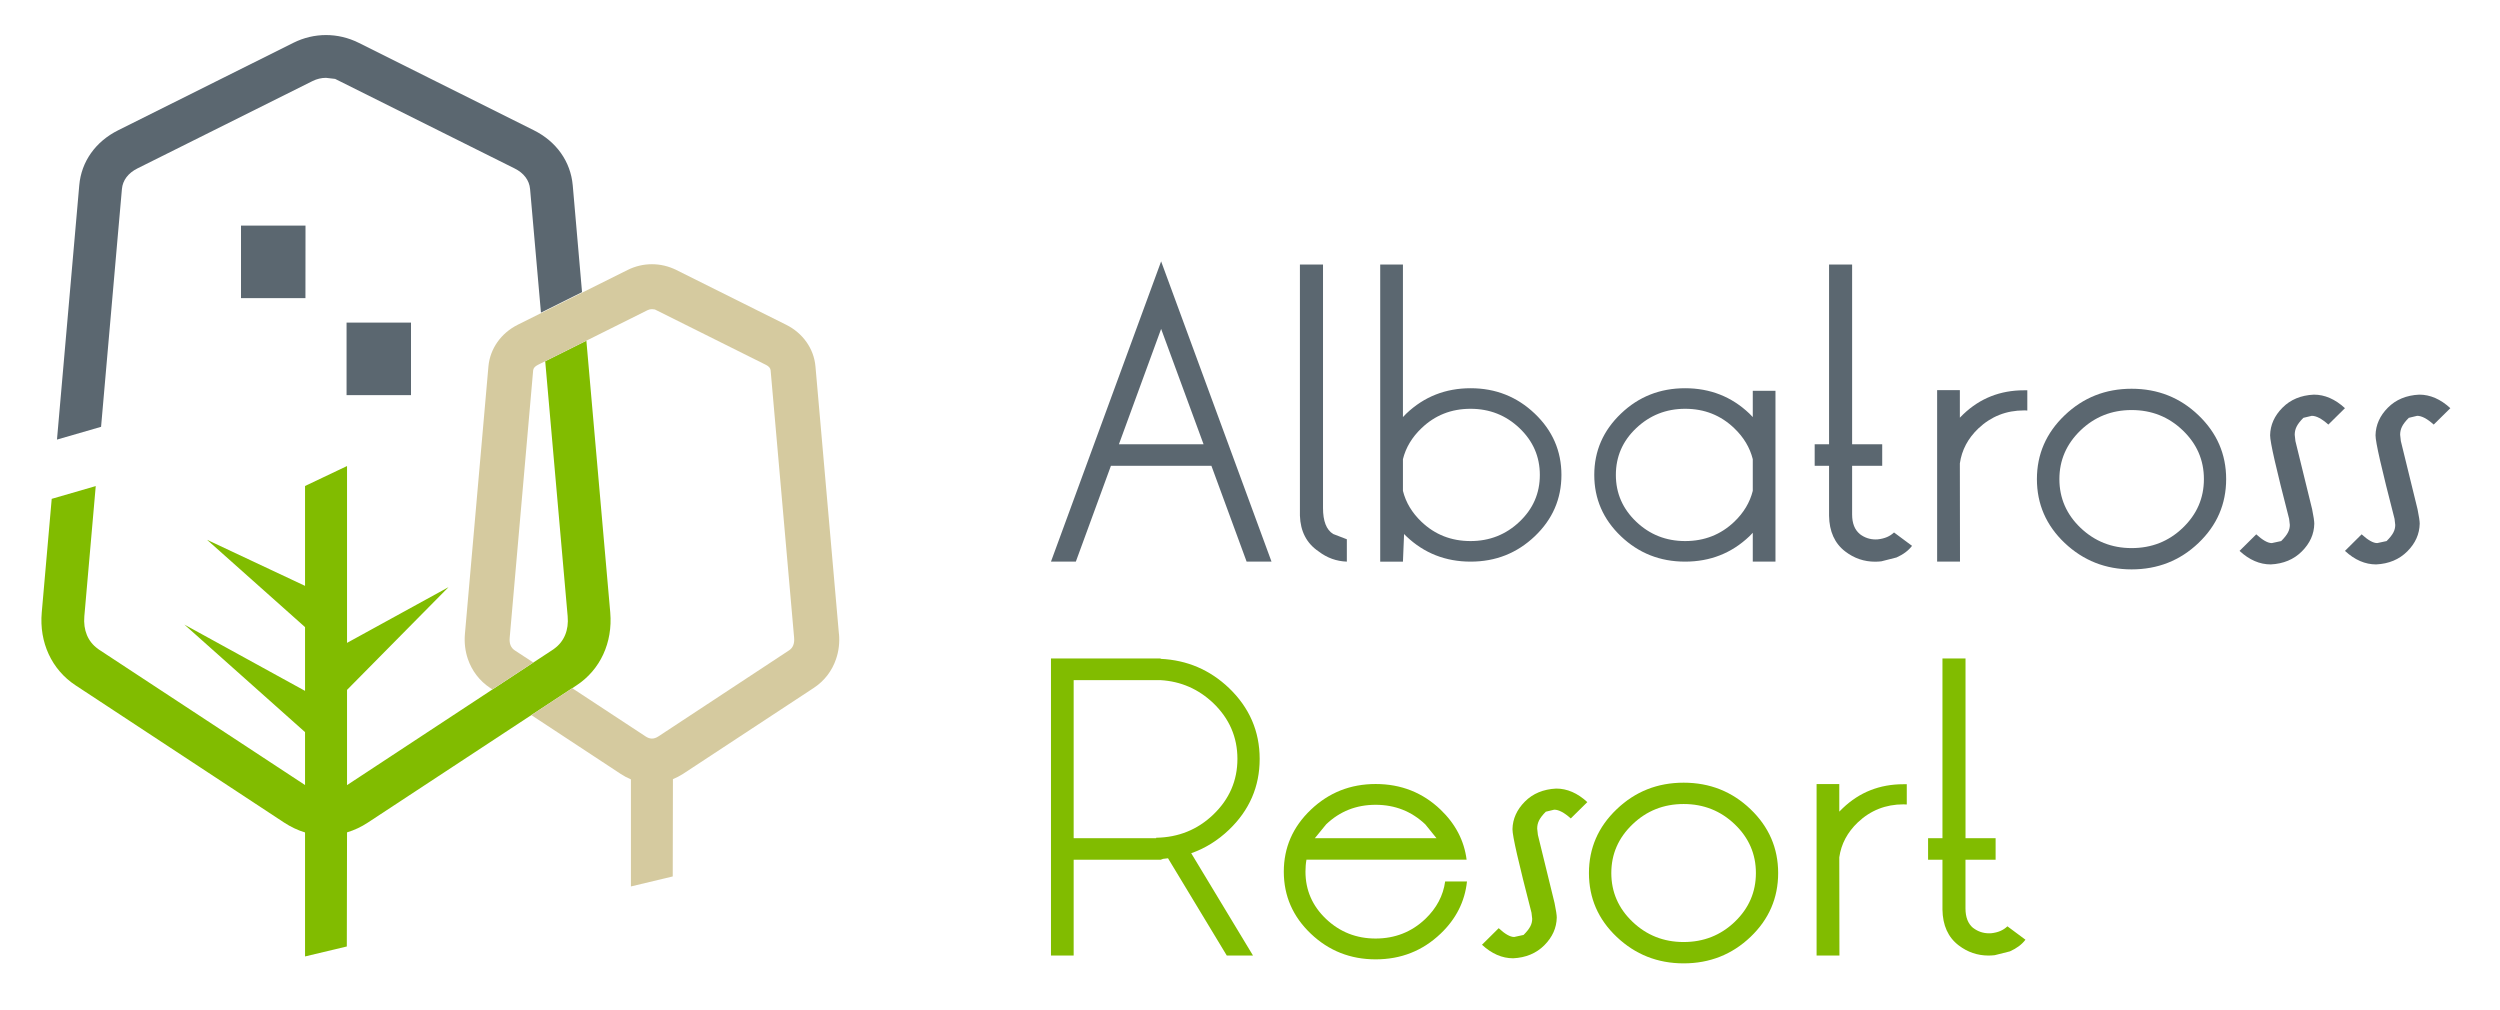 <svg xmlns="http://www.w3.org/2000/svg" xmlns:xlink="http://www.w3.org/1999/xlink" width="354" viewBox="0 0 265.5 107.25" height="143" preserveAspectRatio="xMidYMid meet"><defs><clipPath id="76fbe13f42"><path d="M 25.516 23.762 L 32.719 23.762 L 32.719 31.684 L 25.516 31.684 Z M 25.516 23.762 " clip-rule="nonzero"></path></clipPath><clipPath id="67c8fc6baa"><path d="M 32.445 23.961 L 25.594 23.961 L 25.594 31.66 L 32.438 31.66 Z M 32.445 23.961 " clip-rule="nonzero"></path></clipPath><clipPath id="57c6ae996a"><path d="M 36.805 34.262 L 43.648 34.262 L 43.648 41.961 L 36.805 41.961 Z M 36.805 34.262 " clip-rule="nonzero"></path></clipPath><clipPath id="4ce3e0baa2"><path d="M 6 3.602 L 61.879 3.602 L 61.879 46.805 L 6 46.805 Z M 6 3.602 " clip-rule="nonzero"></path></clipPath><clipPath id="002d3ce746"><path d="M 12.484 25.332 L 12.949 20.066 C 13.031 19.148 13.609 18.383 14.586 17.891 L 33.191 8.609 C 33.652 8.379 34.137 8.266 34.621 8.266 L 35.59 8.379 L 54.656 17.891 C 55.633 18.375 56.211 19.148 56.293 20.066 L 57.449 33.203 L 61.812 31.027 L 60.824 19.672 C 60.598 17.16 59.094 15.031 56.688 13.832 L 38.086 4.543 C 35.887 3.449 33.363 3.449 31.164 4.543 L 12.555 13.832 C 10.148 15.031 8.637 17.16 8.418 19.672 L 6.051 46.684 L 10.734 45.328 Z M 12.484 25.332 " clip-rule="nonzero"></path></clipPath><clipPath id="9ce191860d"><path d="M 4.273 36.004 L 65 36.004 L 65 101.891 L 4.273 101.891 Z M 4.273 36.004 " clip-rule="nonzero"></path></clipPath><clipPath id="097de30c01"><path d="M 64.809 65.051 L 62.273 36.184 L 57.902 38.363 L 60.285 65.445 C 60.422 66.926 59.906 68.141 58.855 68.895 L 58.781 68.953 L 36.855 83.379 L 36.855 73.266 L 47.633 62.355 L 36.855 68.273 L 36.855 49.492 L 32.395 51.613 L 32.395 62.219 L 21.988 57.328 L 32.395 66.598 L 32.395 73.371 L 19.582 66.332 L 32.395 77.75 L 32.395 83.371 L 10.504 68.984 C 10.461 68.953 10.43 68.922 10.387 68.895 C 9.336 68.141 8.828 66.926 8.957 65.445 L 10.168 51.621 L 5.492 52.977 L 4.434 65.043 C 4.152 68.223 5.492 71.113 8.012 72.773 L 30.184 87.363 C 30.891 87.824 31.633 88.176 32.395 88.406 L 32.395 101.574 L 36.832 100.516 L 36.855 88.398 C 37.617 88.168 38.359 87.824 39.059 87.363 L 61.234 72.781 C 63.75 71.129 65.082 68.238 64.809 65.051 " clip-rule="nonzero"></path></clipPath><clipPath id="7e1efbff7c"><path d="M 49.277 28 L 89.242 28 L 89.242 94.328 L 49.277 94.328 Z M 49.277 28 " clip-rule="nonzero"></path></clipPath><clipPath id="f0e3b8be10"><path d="M 89.094 67.32 L 86.602 38.914 C 86.438 37.031 85.266 35.371 83.48 34.484 L 71.832 28.676 C 70.184 27.855 68.285 27.855 66.641 28.676 L 54.992 34.484 C 53.203 35.379 52.043 37.031 51.871 38.914 L 49.375 67.32 C 49.293 68.262 49.406 69.16 49.688 69.988 C 50.113 71.23 50.918 72.305 52.043 73.051 L 52.297 73.215 L 56.637 70.359 L 54.664 69.066 C 54.254 68.797 54.074 68.348 54.129 67.738 L 56.621 39.332 C 56.645 39.102 56.809 38.906 57.121 38.75 L 68.77 32.941 C 68.918 32.867 69.082 32.832 69.238 32.832 L 69.551 32.867 L 81.348 38.75 C 81.656 38.906 81.824 39.102 81.84 39.332 L 84.336 67.738 C 84.387 68.348 84.211 68.797 83.801 69.066 L 69.926 78.203 C 69.449 78.516 69.023 78.516 68.555 78.203 L 60.77 73.086 L 56.43 75.945 L 65.926 82.195 C 66.273 82.426 66.633 82.613 67.004 82.77 L 67.004 94.141 L 71.445 93.078 L 71.465 82.746 C 71.832 82.598 72.195 82.402 72.547 82.18 L 86.43 73.051 C 87.562 72.305 88.367 71.238 88.789 69.988 C 89.074 69.16 89.184 68.262 89.102 67.32 " clip-rule="nonzero"></path></clipPath><clipPath id="fdef12ce24"><path d="M 111.465 69.785 L 133.867 69.785 L 133.867 101.52 L 111.465 101.52 Z M 111.465 69.785 " clip-rule="nonzero"></path></clipPath><clipPath id="bbd8aff011"><path d="M 122.785 89.02 L 122.785 88.969 C 125.145 88.93 127.172 88.117 128.848 86.512 C 130.559 84.871 131.414 82.898 131.414 80.59 C 131.414 78.289 130.559 76.312 128.848 74.668 C 127.273 73.172 125.406 72.359 123.246 72.23 L 114.023 72.23 L 114.023 89.02 Z M 124.043 91.148 L 123.52 91.211 L 123.262 91.305 L 114.023 91.305 L 114.023 101.48 L 111.613 101.48 L 111.613 69.93 L 123.262 69.93 L 123.262 69.969 C 126.074 70.102 128.488 71.137 130.516 73.066 C 132.688 75.152 133.777 77.66 133.777 80.598 C 133.777 83.539 132.688 86.047 130.516 88.125 C 129.324 89.266 127.98 90.094 126.508 90.613 L 133.07 101.48 L 130.285 101.48 Z M 124.043 91.148 " clip-rule="nonzero"></path></clipPath><clipPath id="9c23b6ae7a"><path d="M 136.199 83.164 L 155.801 83.164 L 155.801 101.984 L 136.199 101.984 Z M 136.199 83.164 " clip-rule="nonzero"></path></clipPath><clipPath id="50a430ec2f"><path d="M 152.559 89.02 L 151.367 87.547 C 149.902 86.16 148.145 85.469 146.09 85.469 C 144.039 85.469 142.289 86.16 140.836 87.547 L 139.633 89.02 Z M 153.484 93.609 L 155.793 93.609 C 155.57 95.738 154.633 97.594 152.992 99.156 C 151.086 100.973 148.793 101.883 146.094 101.883 C 143.414 101.883 141.113 100.973 139.207 99.156 C 137.301 97.34 136.34 95.148 136.34 92.574 C 136.34 90.012 137.293 87.82 139.207 85.996 C 141.121 84.172 143.414 83.262 146.094 83.262 C 148.793 83.262 151.094 84.172 152.992 85.988 C 154.578 87.508 155.496 89.281 155.754 91.297 L 138.746 91.297 C 138.672 91.715 138.641 92.141 138.641 92.566 C 138.641 94.531 139.371 96.207 140.828 97.594 C 142.289 98.977 144.039 99.672 146.09 99.672 C 148.145 99.672 149.91 98.977 151.367 97.594 C 152.559 96.453 153.27 95.121 153.477 93.602 " clip-rule="nonzero"></path></clipPath><clipPath id="d3d1c430b8"><path d="M 157.355 83.629 L 168.711 83.629 L 168.711 101.828 L 157.355 101.828 Z M 157.355 83.629 " clip-rule="nonzero"></path></clipPath><clipPath id="0a178122bf"><path d="M 166.816 86.918 C 166.129 86.301 165.543 85.988 165.059 85.988 L 164.164 86.203 C 163.441 86.934 163.254 87.41 163.25 88 L 163.324 88.668 L 165.094 95.902 C 165.25 96.668 165.328 97.184 165.328 97.441 C 165.305 98.555 164.863 99.527 164.008 100.387 C 163.152 101.242 162.051 101.703 160.699 101.77 C 159.531 101.77 158.422 101.293 157.387 100.332 L 159.16 98.574 C 159.828 99.195 160.379 99.508 160.805 99.508 L 161.805 99.289 C 162.527 98.566 162.711 98.113 162.719 97.578 L 162.645 96.93 C 161.254 91.531 160.625 88.805 160.625 88.059 C 160.648 86.965 161.09 85.988 161.938 85.133 C 162.785 84.277 163.902 83.812 165.273 83.746 C 166.43 83.746 167.531 84.223 168.574 85.184 Z M 166.816 86.918 " clip-rule="nonzero"></path></clipPath><clipPath id="75d8c738ad"><path d="M 168.711 83.008 L 188.934 83.008 L 188.934 102.453 L 168.711 102.453 Z M 168.711 83.008 " clip-rule="nonzero"></path></clipPath><clipPath id="c75b402655"><path d="M 178.801 85.387 C 176.684 85.387 174.875 86.102 173.371 87.547 C 171.867 88.988 171.121 90.711 171.121 92.715 C 171.121 94.73 171.871 96.461 173.371 97.891 C 174.867 99.32 176.676 100.043 178.801 100.043 C 180.93 100.043 182.738 99.328 184.238 97.891 C 185.734 96.453 186.477 94.73 186.477 92.715 C 186.477 90.703 185.734 88.984 184.238 87.547 C 182.738 86.109 180.93 85.387 178.801 85.387 M 188.84 92.715 C 188.84 95.367 187.863 97.629 185.906 99.5 C 183.945 101.367 181.578 102.309 178.801 102.309 C 176.035 102.309 173.668 101.367 171.695 99.5 C 169.719 97.629 168.746 95.367 168.746 92.715 C 168.746 90.078 169.727 87.812 171.695 85.938 C 173.66 84.059 176.027 83.121 178.801 83.121 C 181.578 83.121 183.945 84.059 185.906 85.938 C 187.863 87.812 188.84 90.078 188.84 92.715 " clip-rule="nonzero"></path></clipPath><clipPath id="5fb8aebd3c"><path d="M 192.82 83.164 L 202.621 83.164 L 202.621 101.52 L 192.82 101.52 Z M 192.82 83.164 " clip-rule="nonzero"></path></clipPath><clipPath id="1d6ca3bdd8"><path d="M 195.332 91.039 L 195.348 101.48 L 192.922 101.48 L 192.922 83.27 L 195.332 83.27 L 195.332 86.195 C 195.453 86.07 195.578 85.953 195.707 85.824 C 197.48 84.133 199.625 83.285 202.141 83.285 L 202.5 83.285 L 202.5 85.438 C 202.379 85.422 202.262 85.422 202.141 85.422 C 200.266 85.422 198.648 86.062 197.301 87.336 C 196.191 88.395 195.535 89.629 195.332 91.047 " clip-rule="nonzero"></path></clipPath><clipPath id="890551b100"><path d="M 204.645 69.785 L 215.223 69.785 L 215.223 101.52 L 204.645 101.52 Z M 204.645 69.785 " clip-rule="nonzero"></path></clipPath><clipPath id="6b2ac70050"><path d="M 209.551 98.547 C 210.059 98.934 210.625 99.117 211.234 99.117 L 211.449 99.113 C 212.211 99.031 212.746 98.793 213.188 98.375 L 215.102 99.797 C 214.723 100.305 214.168 100.715 213.453 101.035 L 211.84 101.441 C 211.613 101.465 211.398 101.48 211.184 101.48 C 210.016 101.48 208.957 101.121 208.012 100.398 C 206.887 99.543 206.312 98.27 206.289 96.594 L 206.289 91.305 L 204.762 91.305 L 204.762 89.02 L 206.289 89.02 L 206.289 69.93 L 208.738 69.93 L 208.738 89.02 L 211.934 89.02 L 211.934 91.305 L 208.734 91.305 L 208.734 96.469 C 208.734 97.406 209 98.098 209.551 98.555 " clip-rule="nonzero"></path></clipPath><clipPath id="dabce893f2"><path d="M 111.496 27.645 L 135.184 27.645 L 135.184 59.645 L 111.496 59.645 Z M 111.496 27.645 " clip-rule="nonzero"></path></clipPath><clipPath id="f56723822f"><path d="M 127.82 47.184 L 123.312 34.93 L 118.828 47.184 Z M 117.98 49.469 L 114.254 59.645 L 111.613 59.645 L 123.312 27.758 L 135.035 59.645 L 132.391 59.645 L 128.652 49.469 Z M 117.98 49.469 " clip-rule="nonzero"></path></clipPath><clipPath id="97bf7452c2"><path d="M 138.008 28 L 143.184 28 L 143.184 59.645 L 138.008 59.645 Z M 138.008 28 " clip-rule="nonzero"></path></clipPath><clipPath id="8e281b91e2"><path d="M 143.035 59.645 C 141.934 59.605 140.934 59.25 140.039 58.562 C 138.766 57.707 138.105 56.434 138.051 54.758 L 138.051 28.094 L 140.504 28.094 L 140.504 53.953 C 140.504 55.34 140.859 56.262 141.582 56.711 L 143.035 57.27 Z M 143.035 59.645 " clip-rule="nonzero"></path></clipPath><clipPath id="e7787a802a"><path d="M 146.48 28 L 165.934 28 L 165.934 59.805 L 146.48 59.805 Z M 146.48 28 " clip-rule="nonzero"></path></clipPath><clipPath id="eb016c3495"><path d="M 150.961 55.414 C 152.391 56.777 154.125 57.461 156.172 57.461 C 158.191 57.461 159.926 56.777 161.371 55.406 C 162.816 54.035 163.531 52.383 163.531 50.438 C 163.531 48.492 162.809 46.84 161.371 45.469 C 159.934 44.102 158.199 43.414 156.172 43.414 C 154.125 43.414 152.391 44.102 150.961 45.477 C 149.953 46.438 149.297 47.535 148.992 48.762 L 148.992 52.129 C 149.297 53.359 149.953 54.453 150.961 55.414 M 149.352 43.922 C 151.242 42.125 153.52 41.23 156.18 41.23 C 158.84 41.23 161.109 42.133 162.996 43.93 C 164.879 45.723 165.824 47.898 165.824 50.438 C 165.824 52.977 164.887 55.145 162.996 56.949 C 161.102 58.75 158.84 59.645 156.18 59.645 C 153.52 59.645 151.242 58.75 149.352 56.953 L 149.113 56.711 L 148.992 59.652 L 146.578 59.652 L 146.578 28.094 L 148.992 28.094 L 148.992 44.293 C 149.113 44.168 149.23 44.047 149.352 43.922 " clip-rule="nonzero"></path></clipPath><clipPath id="8b7ddece7f"><path d="M 169.227 41.137 L 188.68 41.137 L 188.68 59.645 L 169.227 59.645 Z M 169.227 41.137 " clip-rule="nonzero"></path></clipPath><clipPath id="3b2f488e37"><path d="M 186.145 52.129 L 186.145 48.762 C 185.836 47.535 185.184 46.438 184.176 45.477 C 182.746 44.102 181.012 43.414 178.965 43.414 C 176.945 43.414 175.211 44.102 173.766 45.469 C 172.32 46.84 171.605 48.492 171.605 50.438 C 171.605 52.383 172.328 54.035 173.766 55.406 C 175.203 56.777 176.938 57.461 178.965 57.461 C 181.012 57.461 182.746 56.777 184.176 55.414 C 185.184 54.453 185.836 53.359 186.145 52.129 M 186.145 44.293 L 186.145 41.5 L 188.555 41.5 L 188.555 59.645 L 186.145 59.645 L 186.145 56.582 C 186.023 56.711 185.906 56.828 185.785 56.953 C 183.895 58.75 181.621 59.645 178.957 59.645 C 176.289 59.645 174.023 58.742 172.141 56.949 C 170.258 55.152 169.312 52.977 169.312 50.438 C 169.312 47.898 170.258 45.73 172.141 43.93 C 174.023 42.125 176.297 41.23 178.957 41.23 C 181.613 41.23 183.895 42.125 185.785 43.922 L 186.023 44.168 " clip-rule="nonzero"></path></clipPath><clipPath id="f0616a5465"><path d="M 192.602 28 L 203.113 28 L 203.113 59.805 L 192.602 59.805 Z M 192.602 28 " clip-rule="nonzero"></path></clipPath><clipPath id="ece2af0abc"><path d="M 197.508 56.715 C 198.016 57.105 198.582 57.289 199.191 57.289 L 199.406 57.281 C 200.168 57.199 200.703 56.961 201.145 56.547 L 203.059 57.969 C 202.676 58.473 202.125 58.883 201.41 59.203 L 199.797 59.613 C 199.57 59.637 199.355 59.652 199.141 59.652 C 197.969 59.652 196.914 59.293 195.969 58.57 C 194.844 57.715 194.27 56.441 194.246 54.766 L 194.246 49.469 L 192.719 49.469 L 192.719 47.184 L 194.246 47.184 L 194.246 28.094 L 196.695 28.094 L 196.695 47.184 L 199.891 47.184 L 199.891 49.469 L 196.695 49.469 L 196.695 54.633 C 196.695 55.57 196.965 56.262 197.516 56.715 " clip-rule="nonzero"></path></clipPath><clipPath id="527afb3457"><path d="M 205.621 41.293 L 215.348 41.293 L 215.348 59.645 L 205.621 59.645 Z M 205.621 41.293 " clip-rule="nonzero"></path></clipPath><clipPath id="c92fce64d8"><path d="M 208.137 49.203 L 208.152 59.645 L 205.723 59.645 L 205.723 41.434 L 208.137 41.434 L 208.137 44.359 C 208.258 44.234 208.383 44.113 208.508 43.988 C 210.281 42.297 212.426 41.449 214.945 41.449 L 215.301 41.449 L 215.301 43.602 C 215.184 43.586 215.062 43.586 214.945 43.586 C 213.066 43.586 211.449 44.227 210.102 45.5 C 208.992 46.559 208.34 47.793 208.137 49.211 " clip-rule="nonzero"></path></clipPath><clipPath id="8add399990"><path d="M 216.289 41.137 L 236.527 41.137 L 236.527 60.586 L 216.289 60.586 Z M 216.289 41.137 " clip-rule="nonzero"></path></clipPath><clipPath id="9769990ac3"><path d="M 226.375 43.547 C 224.262 43.547 222.453 44.266 220.953 45.707 C 219.457 47.152 218.707 48.875 218.707 50.879 C 218.707 52.895 219.457 54.625 220.953 56.055 C 222.453 57.484 224.262 58.207 226.375 58.207 C 228.508 58.207 230.316 57.492 231.812 56.055 C 233.312 54.617 234.055 52.895 234.055 50.879 C 234.055 48.867 233.312 47.145 231.812 45.707 C 230.316 44.27 228.508 43.547 226.375 43.547 M 236.418 50.879 C 236.418 53.527 235.441 55.793 233.48 57.664 C 231.523 59.531 229.156 60.469 226.375 60.469 C 223.613 60.469 221.246 59.531 219.27 57.664 C 217.297 55.793 216.32 53.527 216.32 50.879 C 216.32 48.242 217.305 45.977 219.27 44.102 C 221.238 42.223 223.605 41.285 226.375 41.285 C 229.156 41.285 231.523 42.223 233.48 44.102 C 235.441 45.977 236.418 48.242 236.418 50.879 " clip-rule="nonzero"></path></clipPath><clipPath id="c3b45feca8"><path d="M 237.781 41.762 L 249.078 41.762 L 249.078 59.961 L 237.781 59.961 Z M 237.781 41.762 " clip-rule="nonzero"></path></clipPath><clipPath id="00fd8b847a"><path d="M 247.27 45.09 C 246.582 44.473 245.996 44.16 245.512 44.16 L 244.617 44.375 C 243.895 45.105 243.707 45.582 243.699 46.172 L 243.773 46.84 L 245.547 54.074 C 245.703 54.84 245.777 55.355 245.777 55.613 C 245.758 56.723 245.316 57.699 244.461 58.555 C 243.605 59.414 242.5 59.875 241.152 59.941 C 239.984 59.941 238.875 59.465 237.84 58.504 L 239.613 56.746 C 240.289 57.363 240.832 57.676 241.266 57.676 L 242.262 57.461 C 242.984 56.738 243.172 56.285 243.18 55.75 L 243.105 55.102 C 241.711 49.691 241.086 46.969 241.086 46.223 C 241.109 45.129 241.547 44.152 242.398 43.297 C 243.246 42.438 244.355 41.977 245.734 41.91 C 246.887 41.91 247.992 42.387 249.035 43.348 Z M 247.27 45.09 " clip-rule="nonzero"></path></clipPath><clipPath id="e2aa14c54f"><path d="M 249 41.762 L 260.371 41.762 L 260.371 59.961 L 249 59.961 Z M 249 41.762 " clip-rule="nonzero"></path></clipPath><clipPath id="509474f5f1"><path d="M 258.461 45.09 C 257.777 44.473 257.188 44.16 256.703 44.16 L 255.812 44.375 C 255.09 45.105 254.902 45.582 254.895 46.172 L 254.969 46.84 L 256.742 54.074 C 256.898 54.84 256.973 55.355 256.973 55.613 C 256.949 56.723 256.512 57.699 255.656 58.555 C 254.797 59.414 253.695 59.875 252.348 59.941 C 251.18 59.941 250.07 59.465 249.035 58.504 L 250.805 56.746 C 251.484 57.363 252.027 57.676 252.461 57.676 L 253.457 57.461 C 254.18 56.738 254.367 56.285 254.375 55.75 L 254.301 55.102 C 252.906 49.691 252.281 46.969 252.281 46.223 C 252.305 45.129 252.742 44.152 253.59 43.297 C 254.441 42.438 255.551 41.977 256.93 41.91 C 258.082 41.91 259.184 42.387 260.227 43.348 Z M 258.461 45.09 " clip-rule="nonzero"></path></clipPath></defs><g clip-path="url(#76fbe13f42)"><g clip-path="url(#67c8fc6baa)"><path fill="#5b6770" d="M 0.672 0 L 92.844 0 L 92.844 105.129 L 0.672 105.129 Z M 0.672 0 " fill-opacity="1" fill-rule="nonzero"></path></g></g><g clip-path="url(#57c6ae996a)"><path fill="#5b6770" d="M 0.672 0 L 92.844 0 L 92.844 105.129 L 0.672 105.129 Z M 0.672 0 " fill-opacity="1" fill-rule="nonzero"></path></g><g clip-path="url(#4ce3e0baa2)"><g clip-path="url(#002d3ce746)"><path fill="#5b6770" d="M 0.672 0 L 92.844 0 L 92.844 105.129 L 0.672 105.129 Z M 0.672 0 " fill-opacity="1" fill-rule="nonzero"></path></g></g><g clip-path="url(#9ce191860d)"><g clip-path="url(#097de30c01)"><path fill="#81bc00" d="M 0.672 0 L 92.844 0 L 92.844 105.129 L 0.672 105.129 Z M 0.672 0 " fill-opacity="1" fill-rule="nonzero"></path></g></g><g clip-path="url(#7e1efbff7c)"><g clip-path="url(#f0e3b8be10)"><path fill="#d5ca9f" d="M 0.672 0 L 92.844 0 L 92.844 105.129 L 0.672 105.129 Z M 0.672 0 " fill-opacity="1" fill-rule="nonzero"></path></g></g><g clip-path="url(#fdef12ce24)"><g clip-path="url(#bbd8aff011)"><path fill="#81bc00" d="M 107.887 66.207 L 218.801 66.207 L 218.801 106.027 L 107.887 106.027 Z M 107.887 66.207 " fill-opacity="1" fill-rule="nonzero"></path></g></g><g clip-path="url(#9c23b6ae7a)"><g clip-path="url(#50a430ec2f)"><path fill="#81bc00" d="M 107.887 66.207 L 218.801 66.207 L 218.801 106.027 L 107.887 106.027 Z M 107.887 66.207 " fill-opacity="1" fill-rule="nonzero"></path></g></g><g clip-path="url(#d3d1c430b8)"><g clip-path="url(#0a178122bf)"><path fill="#81bc00" d="M 107.887 66.207 L 218.801 66.207 L 218.801 106.027 L 107.887 106.027 Z M 107.887 66.207 " fill-opacity="1" fill-rule="nonzero"></path></g></g><g clip-path="url(#75d8c738ad)"><g clip-path="url(#c75b402655)"><path fill="#81bc00" d="M 107.887 66.207 L 218.801 66.207 L 218.801 106.027 L 107.887 106.027 Z M 107.887 66.207 " fill-opacity="1" fill-rule="nonzero"></path></g></g><g clip-path="url(#5fb8aebd3c)"><g clip-path="url(#1d6ca3bdd8)"><path fill="#81bc00" d="M 107.887 66.207 L 218.801 66.207 L 218.801 106.027 L 107.887 106.027 Z M 107.887 66.207 " fill-opacity="1" fill-rule="nonzero"></path></g></g><g clip-path="url(#890551b100)"><g clip-path="url(#6b2ac70050)"><path fill="#81bc00" d="M 107.887 66.207 L 218.801 66.207 L 218.801 106.027 L 107.887 106.027 Z M 107.887 66.207 " fill-opacity="1" fill-rule="nonzero"></path></g></g><g clip-path="url(#dabce893f2)"><g clip-path="url(#f56723822f)"><path fill="#5b6770" d="M 107.887 24.035 L 263.98 24.035 L 263.98 64.195 L 107.887 64.195 Z M 107.887 24.035 " fill-opacity="1" fill-rule="nonzero"></path></g></g><g clip-path="url(#97bf7452c2)"><g clip-path="url(#8e281b91e2)"><path fill="#5b6770" d="M 107.887 24.035 L 263.98 24.035 L 263.98 64.195 L 107.887 64.195 Z M 107.887 24.035 " fill-opacity="1" fill-rule="nonzero"></path></g></g><g clip-path="url(#e7787a802a)"><g clip-path="url(#eb016c3495)"><path fill="#5b6770" d="M 107.887 24.035 L 263.98 24.035 L 263.98 64.195 L 107.887 64.195 Z M 107.887 24.035 " fill-opacity="1" fill-rule="nonzero"></path></g></g><g clip-path="url(#8b7ddece7f)"><g clip-path="url(#3b2f488e37)"><path fill="#5b6770" d="M 107.887 24.035 L 263.98 24.035 L 263.98 64.195 L 107.887 64.195 Z M 107.887 24.035 " fill-opacity="1" fill-rule="nonzero"></path></g></g><g clip-path="url(#f0616a5465)"><g clip-path="url(#ece2af0abc)"><path fill="#5b6770" d="M 107.887 24.035 L 263.98 24.035 L 263.98 64.195 L 107.887 64.195 Z M 107.887 24.035 " fill-opacity="1" fill-rule="nonzero"></path></g></g><g clip-path="url(#527afb3457)"><g clip-path="url(#c92fce64d8)"><path fill="#5b6770" d="M 107.887 24.035 L 263.98 24.035 L 263.98 64.195 L 107.887 64.195 Z M 107.887 24.035 " fill-opacity="1" fill-rule="nonzero"></path></g></g><g clip-path="url(#8add399990)"><g clip-path="url(#9769990ac3)"><path fill="#5b6770" d="M 107.887 24.035 L 263.98 24.035 L 263.98 64.195 L 107.887 64.195 Z M 107.887 24.035 " fill-opacity="1" fill-rule="nonzero"></path></g></g><g clip-path="url(#c3b45feca8)"><g clip-path="url(#00fd8b847a)"><path fill="#5b6770" d="M 107.887 24.035 L 263.98 24.035 L 263.98 64.195 L 107.887 64.195 Z M 107.887 24.035 " fill-opacity="1" fill-rule="nonzero"></path></g></g><g clip-path="url(#e2aa14c54f)"><g clip-path="url(#509474f5f1)"><path fill="#5b6770" d="M 107.887 24.035 L 263.98 24.035 L 263.98 64.195 L 107.887 64.195 Z M 107.887 24.035 " fill-opacity="1" fill-rule="nonzero"></path></g></g></svg>